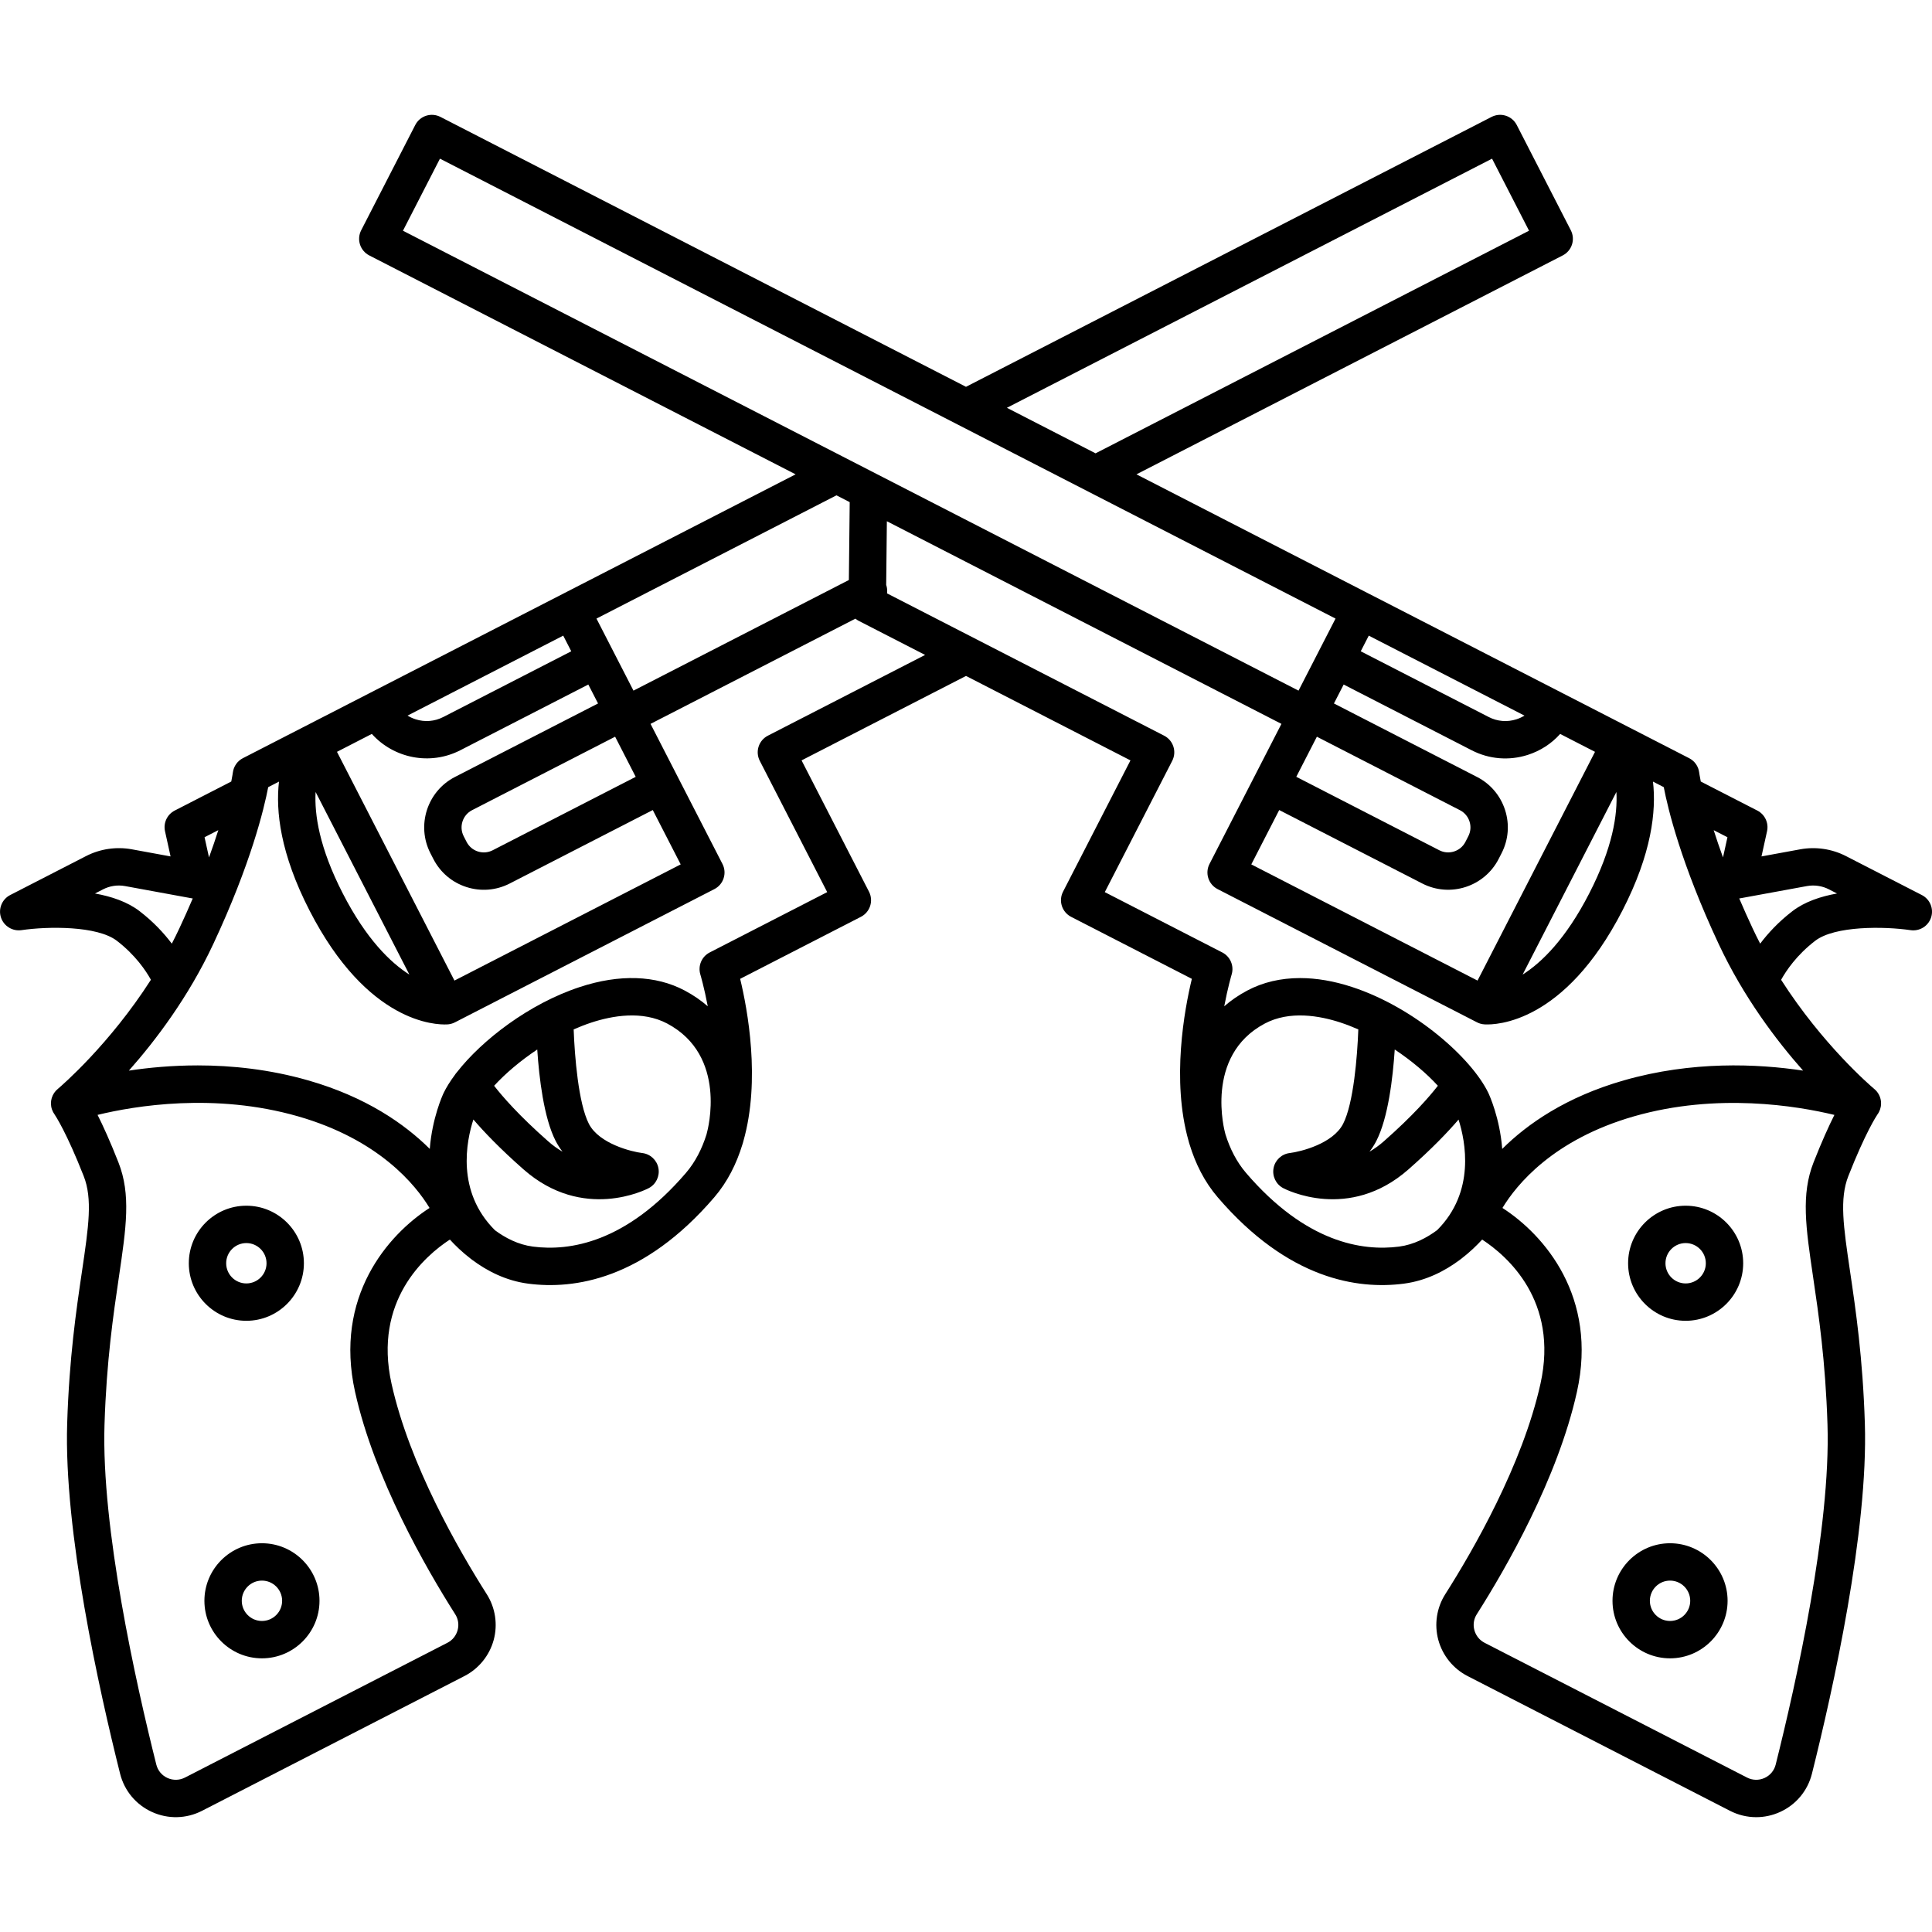<?xml version="1.0" encoding="iso-8859-1"?>
<!-- Uploaded to: SVG Repo, www.svgrepo.com, Generator: SVG Repo Mixer Tools -->
<!DOCTYPE svg PUBLIC "-//W3C//DTD SVG 1.1//EN" "http://www.w3.org/Graphics/SVG/1.1/DTD/svg11.dtd">
<svg fill="#000000" height="800px" width="800px" version="1.1" id="Capa_1" xmlns="http://www.w3.org/2000/svg" xmlns:xlink="http://www.w3.org/1999/xlink" 
	 viewBox="0 0 206.82 206.82" xml:space="preserve">
<path d="M188.001,194.528c-0.964,0-1.926-0.229-2.813-0.684l-28.084-14.422l0,0c-1.538-0.79-2.679-2.199-3.132-3.866
	c-0.451-1.661-0.18-3.446,0.743-4.898c2.979-4.685,8.263-13.842,10.192-22.527c1.975-8.89-3.578-13.694-6.243-15.436
	c-0.563,0.616-1.318,1.354-2.248,2.064c-0.054,0.046-0.11,0.088-0.168,0.127c-1.552,1.155-3.564,2.214-5.955,2.527
	c-4.926,0.647-12.38-0.435-19.935-9.242c-1.418-1.653-2.379-3.589-3.006-5.64c-0.018-0.047-0.033-0.095-0.047-0.143
	c-0.023-0.082-0.046-0.166-0.069-0.252c-1.849-6.525-0.438-14.083,0.352-17.352l-12.925-6.637c-0.472-0.243-0.828-0.662-0.99-1.167
	c-0.163-0.505-0.118-1.054,0.125-1.525l7.218-14.056l-17.604-9.04l-17.604,9.04l7.218,14.055c0.242,0.472,0.287,1.021,0.125,1.525
	c-0.163,0.505-0.519,0.925-0.991,1.167l-12.926,6.638c0.79,3.271,2.201,10.833,0.349,17.36c-0.022,0.083-0.044,0.165-0.067,0.244
	c-0.014,0.048-0.029,0.095-0.046,0.141c-0.627,2.051-1.589,3.988-3.007,5.642c-7.554,8.808-15.013,9.891-19.935,9.242
	c-2.39-0.313-4.402-1.371-5.953-2.525c-0.059-0.04-0.116-0.083-0.172-0.13c-0.928-0.71-1.683-1.448-2.246-2.063
	c-2.66,1.739-8.218,6.543-6.243,15.437c1.928,8.683,7.213,17.841,10.192,22.527c0.923,1.452,1.193,3.237,0.743,4.898
	c-0.453,1.667-1.594,3.075-3.132,3.865l-28.084,14.422c-1.682,0.863-3.633,0.911-5.355,0.132c-1.717-0.778-2.965-2.273-3.423-4.101
	c-2.271-9.055-6.025-25.966-5.665-37.483c0.221-7.054,0.976-12.17,1.583-16.282c0.715-4.843,1.146-7.767,0.184-10.214
	c-1.817-4.62-2.989-6.407-3.116-6.596c-0.114-0.155-0.207-0.329-0.274-0.52c-0.29-0.823-0.009-1.708,0.635-2.224
	c0.406-0.345,5.521-4.753,9.952-11.672c-0.534-0.967-1.656-2.645-3.646-4.174c-2.101-1.615-7.379-1.554-10.212-1.138
	c-0.96,0.14-1.897-0.436-2.197-1.368c-0.299-0.932,0.12-1.943,0.99-2.39l8.125-4.172c1.5-0.771,3.24-1.028,4.901-0.723l4.143,0.76
	l-0.595-2.699c-0.195-0.887,0.231-1.795,1.04-2.21l6.053-3.108c0.125-0.625,0.169-0.956,0.171-0.969
	c0.084-0.654,0.485-1.228,1.071-1.529l6.443-3.309c0.021-0.011,0.042-0.021,0.063-0.032l7.014-3.602
	c0.005-0.003,0.011-0.006,0.017-0.009c0.005-0.003,0.011-0.005,0.017-0.008l20.698-10.63c0.007-0.003,0.015-0.007,0.022-0.011
	l24.896-12.785L39.53,27.344c-0.472-0.243-0.828-0.662-0.991-1.167c-0.162-0.505-0.117-1.054,0.125-1.525l5.789-11.272
	c0.243-0.472,0.662-0.828,1.167-0.991c0.504-0.161,1.054-0.117,1.525,0.125l56.264,28.894l56.265-28.894
	c0.981-0.504,2.188-0.117,2.693,0.866l5.789,11.271c0.242,0.472,0.287,1.021,0.125,1.525c-0.163,0.505-0.519,0.925-0.991,1.167
	l-45.633,23.435l24.887,12.781c0.01,0.005,0.021,0.01,0.031,0.015l20.686,10.624c0.01,0.005,0.02,0.01,0.03,0.015
	c0.01,0.005,0.02,0.01,0.03,0.016l13.506,6.936c0.589,0.303,0.99,0.876,1.071,1.533c0.001,0.013,0.046,0.343,0.17,0.965l6.054,3.108
	c0.808,0.415,1.235,1.323,1.04,2.21l-0.595,2.699l4.142-0.76c1.661-0.305,3.4-0.048,4.901,0.724l8.125,4.172
	c0.871,0.447,1.289,1.458,0.99,2.39c-0.299,0.932-1.229,1.507-2.197,1.368c-2.833-0.416-8.11-0.478-10.212,1.138
	c-1.99,1.529-3.112,3.206-3.648,4.176c4.434,6.929,9.537,11.317,9.951,11.667c0.108,0.086,0.206,0.183,0.292,0.289
	c0.171,0.207,0.295,0.441,0.371,0.689c0.09,0.293,0.113,0.609,0.058,0.925c-0.034,0.196-0.097,0.389-0.191,0.572
	c-0.05,0.099-0.108,0.192-0.173,0.28c-0.108,0.16-1.283,1.942-3.11,6.587c-0.963,2.447-0.531,5.371,0.184,10.215
	c0.607,4.111,1.362,9.228,1.583,16.281c0.36,11.517-3.395,28.428-5.665,37.483c-0.458,1.829-1.706,3.323-3.423,4.101
	C189.73,194.345,188.865,194.528,188.001,194.528z M158.931,175.863l28.084,14.422c0.59,0.303,1.273,0.321,1.877,0.047
	c0.599-0.271,1.035-0.792,1.194-1.43c2.22-8.854,5.892-25.354,5.547-36.385c-0.213-6.822-0.95-11.813-1.542-15.822
	c-0.784-5.313-1.302-8.823,0.051-12.263c0.89-2.262,1.644-3.913,2.23-5.08c-3.99-0.964-12.561-2.399-21.443,0.148
	c-8.676,2.488-12.596,7.34-14.092,9.811c4.491,2.894,10.229,9.531,7.974,19.687c-2.062,9.282-7.602,18.899-10.721,23.806
	c-0.326,0.513-0.417,1.118-0.258,1.705C157.994,175.101,158.384,175.582,158.931,175.863L158.931,175.863z M10.445,119.348
	c0.587,1.167,1.342,2.819,2.233,5.084c1.353,3.44,0.835,6.95,0.051,12.262c-0.592,4.01-1.329,9-1.542,15.823
	c-0.345,11.032,3.327,27.532,5.547,36.385c0.16,0.637,0.595,1.159,1.194,1.43c0.604,0.273,1.288,0.257,1.877-0.047l28.084-14.422
	c0.548-0.281,0.938-0.762,1.099-1.354c0.159-0.587,0.068-1.192-0.258-1.705c-3.119-4.907-8.66-14.526-10.721-23.806
	c-2.255-10.156,3.484-16.793,7.975-19.687c-1.496-2.471-5.416-7.323-14.092-9.811C22.974,116.944,14.426,118.381,10.445,119.348z
	 M52.989,131.701c1.094,0.81,2.474,1.539,4.057,1.746c3.943,0.518,9.99-0.431,16.379-7.881c1.016-1.184,1.726-2.597,2.206-4.122
	c0.01-0.052,0.023-0.104,0.038-0.155l0,0c0.094-0.336,2.235-8.28-4.246-11.719c-2.666-1.413-5.876-0.84-8.103-0.109
	c-0.639,0.209-1.277,0.458-1.909,0.736c0.104,2.865,0.507,7.923,1.629,10.109c1.093,2.129,4.579,2.992,5.713,3.126
	c0.869,0.103,1.571,0.76,1.731,1.62c0.16,0.861-0.258,1.726-1.032,2.135c-0.283,0.15-7.028,3.61-13.406-2.002
	c-2.502-2.202-4.222-4.003-5.37-5.343C49.928,122.145,48.815,127.553,52.989,131.701z M131.188,121.442
	c0.479,1.526,1.19,2.939,2.206,4.124c6.39,7.45,12.432,8.396,16.379,7.881c1.587-0.208,2.976-0.946,4.074-1.763
	c4.119-4.113,3.03-9.519,2.29-11.834c-1.148,1.339-2.866,3.138-5.365,5.336c-6.378,5.612-13.123,2.152-13.406,2.002
	c-0.774-0.409-1.192-1.274-1.032-2.135c0.16-0.86,0.862-1.517,1.731-1.62c1.217-0.151,4.627-1.01,5.714-3.126
	c1.123-2.186,1.525-7.244,1.629-10.109c-0.631-0.279-1.27-0.527-1.909-0.737c-2.226-0.73-5.438-1.304-8.103,0.11
	c-6.532,3.464-4.271,11.63-4.248,11.712C131.164,121.336,131.177,121.389,131.188,121.442z M52.896,116.232
	c0.9,1.16,2.676,3.208,5.793,5.951c0.509,0.448,1.021,0.812,1.528,1.104c-0.274-0.354-0.522-0.738-0.736-1.153
	c-1.265-2.464-1.768-6.751-1.968-9.783C55.697,113.559,54.09,114.929,52.896,116.232z M149.306,112.35
	c-0.2,3.032-0.703,7.319-1.968,9.784c-0.213,0.416-0.461,0.799-0.736,1.153c0.507-0.292,1.019-0.656,1.528-1.104
	c3.119-2.745,4.895-4.793,5.794-5.953C152.733,114.929,151.125,113.559,149.306,112.35z M139.176,104.702
	c1.753,0,3.623,0.319,5.57,0.958c6.689,2.194,12.777,7.595,14.582,11.34c0.1,0.212,1.228,2.674,1.484,5.991
	c2.692-2.675,6.828-5.562,13.015-7.336c7.298-2.093,14.274-1.787,19.194-1.046c-2.857-3.226-6.374-7.867-9.035-13.551
	c-4.031-8.611-5.439-14.492-5.88-16.794l-1.155-0.593c0.366,3.141-0.137,7.7-3.267,13.795
	c-6.223,12.117-13.561,12.251-14.718,12.197c-0.171-0.006-0.342-0.034-0.51-0.084c-0.132-0.04-0.258-0.093-0.376-0.157
	l-27.737-14.244c-0.472-0.243-0.828-0.662-0.991-1.167c-0.162-0.505-0.117-1.054,0.125-1.525l7.701-14.995L94.939,55.798
	l-0.073,6.812c0.103,0.299,0.131,0.611,0.091,0.911l29.663,15.233c0.982,0.505,1.37,1.71,0.866,2.693l-7.218,14.055l12.579,6.459
	c0.859,0.441,1.28,1.436,1,2.36c-0.013,0.043-0.408,1.375-0.793,3.402c0.712-0.621,1.53-1.189,2.469-1.687
	C135.198,105.147,137.105,104.702,139.176,104.702z M21.176,114.051c3.623,0,7.667,0.415,11.817,1.604
	c6.187,1.773,10.322,4.66,13.014,7.334c0.256-3.313,1.381-5.769,1.477-5.973c0.295-0.612,0.703-1.267,1.208-1.945
	c0.064-0.102,0.137-0.199,0.22-0.289c2.666-3.423,7.713-7.335,13.161-9.123c4.249-1.396,8.13-1.265,11.224,0.376
	c0.938,0.498,1.757,1.066,2.469,1.687c-0.385-2.026-0.78-3.359-0.793-3.402c-0.28-0.925,0.141-1.919,1-2.36l12.579-6.459
	l-7.218-14.055c-0.242-0.472-0.287-1.021-0.125-1.525c0.163-0.505,0.519-0.925,0.991-1.167l16.832-8.644l-7.103-3.647
	c-0.129-0.066-0.248-0.145-0.357-0.235L69.64,77.491l2.885,5.618c0.003,0.006,0.006,0.013,0.009,0.019l4.806,9.358
	c0.504,0.982,0.117,2.188-0.866,2.693l-27.777,14.265c-0.271,0.139-0.56,0.21-0.846,0.22c-1.163,0.053-8.494-0.079-14.718-12.197
	c-3.13-6.096-3.632-10.654-3.267-13.795l-1.155,0.593c-0.441,2.302-1.849,8.183-5.88,16.794c-2.661,5.685-6.177,10.326-9.035,13.551
	C15.921,114.289,18.426,114.051,21.176,114.051z M133.951,92.534l24.219,12.437l12.575-24.487l-3.73-1.916
	c-0.922,1.033-2.107,1.806-3.46,2.241c-2.004,0.644-4.141,0.47-6.013-0.493l-13.703-7.037l-1.041,2.027l15.313,7.864
	c1.443,0.741,2.511,2,3.008,3.544s0.362,3.189-0.38,4.632l-0.309,0.603c0,0,0,0.001,0,0.001c-1.531,2.979-5.199,4.158-8.177,2.628
	l-15.313-7.864L133.951,92.534z M36.074,80.483l12.575,24.487l24.219-12.437l-2.988-5.818l-15.313,7.864
	c-1.443,0.74-3.089,0.875-4.633,0.379c-1.544-0.497-2.803-1.565-3.544-3.008l-0.31-0.603c-1.53-2.979-0.351-6.647,2.628-8.177
	l15.313-7.864l-1.042-2.028l-13.703,7.037c-3.252,1.669-7.138,0.852-9.471-1.75L36.074,80.483z M33.785,84.781
	c-0.137,2.395,0.394,5.961,2.908,10.857c2.515,4.896,5.104,7.405,7.13,8.689L33.785,84.781z M173.035,84.781l-10.038,19.547
	c2.026-1.285,4.615-3.793,7.13-8.689C172.642,90.742,173.172,87.176,173.035,84.781z M186.185,96.178
	c0.432,1.012,0.905,2.074,1.425,3.184c0.263,0.562,0.536,1.115,0.816,1.655c0.821-1.091,1.947-2.321,3.452-3.478
	c1.305-1.003,3.016-1.577,4.775-1.89l-0.872-0.448c-0.721-0.37-1.557-0.492-2.352-0.347l-7.104,1.303
	C186.279,96.166,186.232,96.173,186.185,96.178z M10.166,95.649c1.76,0.313,3.471,0.887,4.776,1.89
	c1.504,1.156,2.63,2.386,3.451,3.478c0.281-0.541,0.554-1.093,0.816-1.655c0.52-1.109,0.993-2.171,1.425-3.184
	c-0.047-0.005-0.093-0.012-0.14-0.021l-7.104-1.303c-0.798-0.147-1.632-0.023-2.352,0.347L10.166,95.649z M21.897,89.624
	l0.477,2.162c0.385-1.058,0.715-2.032,0.997-2.918L21.897,89.624z M183.45,88.869c0.281,0.886,0.611,1.86,0.996,2.918l0.477-2.162
	L183.45,88.869z M65.849,78.865l-15.313,7.864c-1.017,0.522-1.419,1.774-0.897,2.791l0.31,0.604c0.253,0.493,0.683,0.858,1.21,1.027
	c0.527,0.168,1.089,0.122,1.581-0.129l0,0l15.313-7.863L65.849,78.865z M138.767,83.157l15.313,7.864
	c1.016,0.521,2.269,0.12,2.792-0.896l0.309-0.604c0.254-0.494,0.3-1.055,0.13-1.582c-0.169-0.527-0.534-0.957-1.027-1.21
	l-15.313-7.864L138.767,83.157z M43.628,76.604c0.267,0.165,0.555,0.298,0.86,0.396c0.988,0.318,2.04,0.231,2.962-0.243
	l13.703-7.037l-0.86-1.675L43.628,76.604z M145.667,69.721l13.703,7.037c0.923,0.474,1.974,0.561,2.962,0.243
	c0.306-0.098,0.594-0.231,0.861-0.396l-16.666-8.559L145.667,69.721z M65.63,69.681l2.183,4.251l23.058-11.841l0.09-8.336
	l-1.419-0.729L63.852,66.219l1.77,3.446c0.001,0.002,0.003,0.005,0.004,0.008C65.627,69.675,65.628,69.678,65.63,69.681z
	 M93.887,50.761l45.12,23.171l3.961-7.713l-40.472-20.784c-0.008-0.004-0.017-0.009-0.025-0.013L47.097,16.985l-3.961,7.714
	L93.887,50.761z M114.474,47.089l2.805,1.44l46.405-23.831l-3.961-7.713l-51.935,26.67L114.474,47.089z M178.778,177.524
	c-3.396,0-6.16-2.763-6.16-6.16s2.764-6.16,6.16-6.16s6.16,2.764,6.16,6.16S182.174,177.524,178.778,177.524z M178.778,169.204
	c-1.191,0-2.16,0.969-2.16,2.16s0.969,2.16,2.16,2.16s2.16-0.969,2.16-2.16S179.968,169.204,178.778,169.204z M28.042,177.524
	c-3.396,0-6.16-2.763-6.16-6.16s2.764-6.16,6.16-6.16s6.16,2.764,6.16,6.16S31.439,177.524,28.042,177.524z M28.042,169.204
	c-1.191,0-2.16,0.969-2.16,2.16s0.969,2.16,2.16,2.16s2.16-0.969,2.16-2.16S29.233,169.204,28.042,169.204z M180.448,141.391
	c-3.396,0-6.16-2.763-6.16-6.16c0-3.397,2.764-6.16,6.16-6.16s6.16,2.763,6.16,6.16
	C186.608,138.627,183.844,141.391,180.448,141.391z M180.448,133.071c-1.191,0-2.16,0.969-2.16,2.16s0.969,2.16,2.16,2.16
	s2.16-0.969,2.16-2.16S181.639,133.071,180.448,133.071z M26.372,141.391c-3.396,0-6.16-2.763-6.16-6.16
	c0-3.397,2.763-6.16,6.16-6.16s6.16,2.763,6.16,6.16C32.532,138.627,29.768,141.391,26.372,141.391z M26.372,133.071
	c-1.191,0-2.16,0.969-2.16,2.16s0.969,2.16,2.16,2.16s2.16-0.969,2.16-2.16S27.563,133.071,26.372,133.071z"/>
</svg>